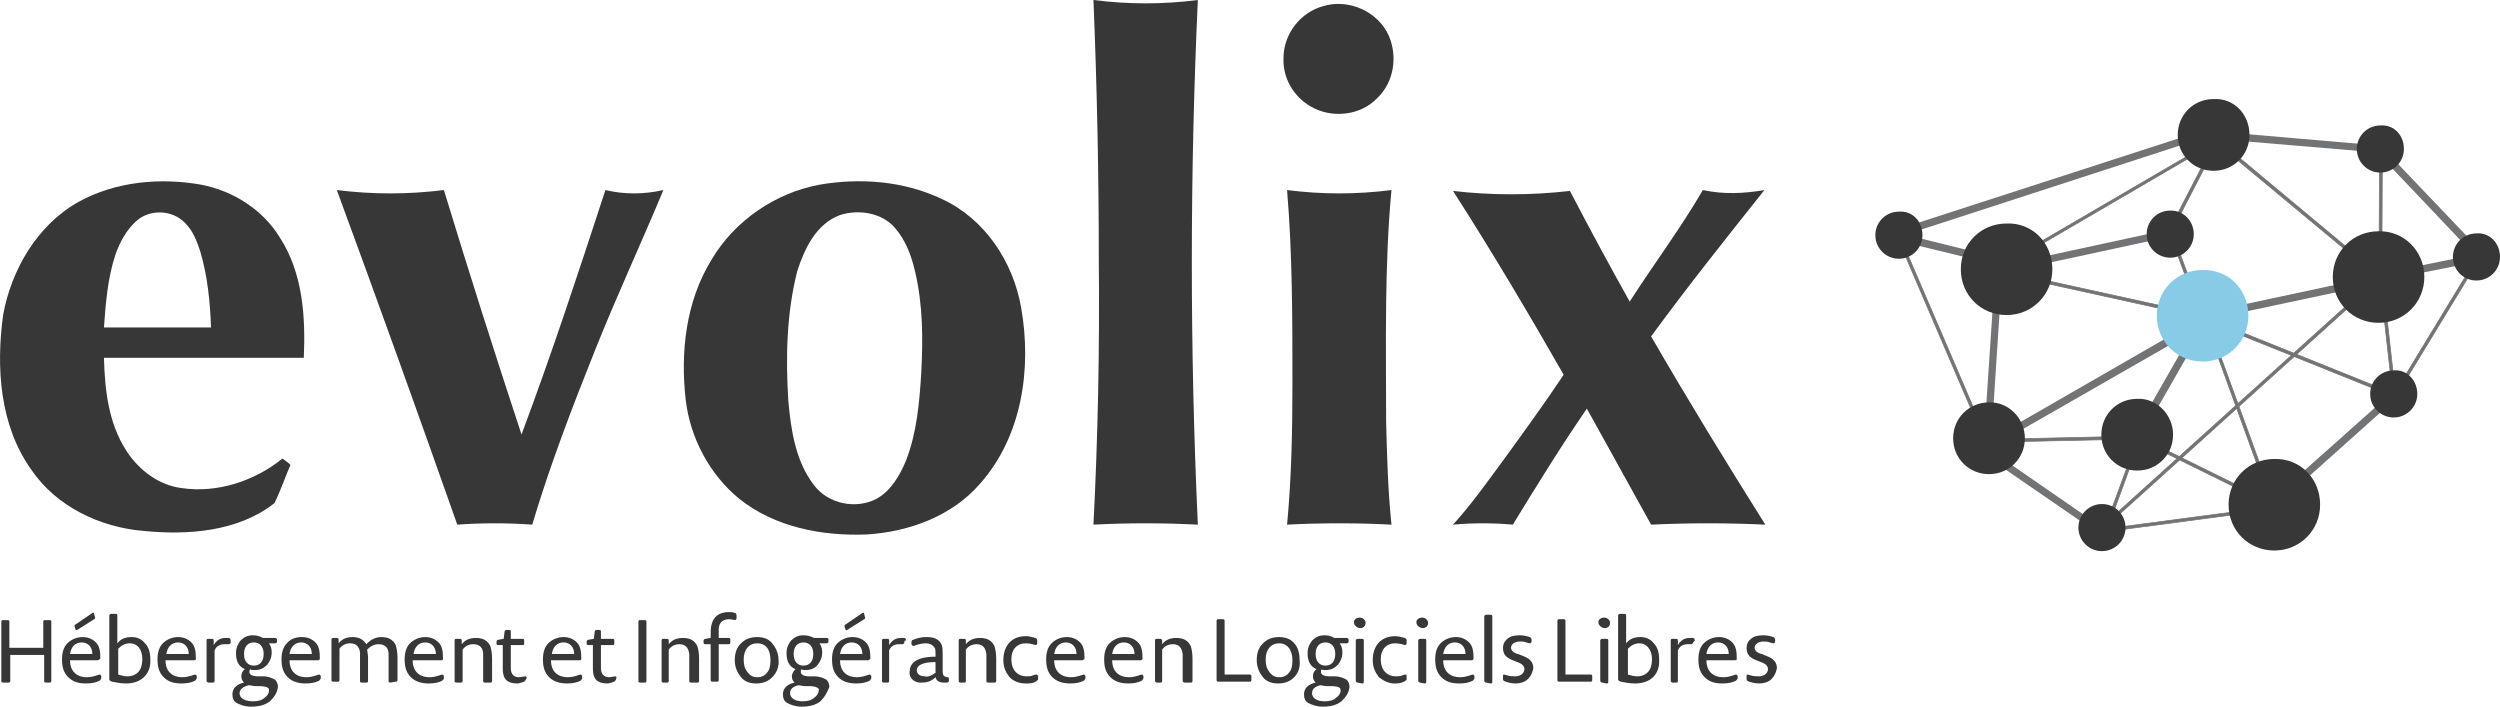 <svg viewBox="0 0 280.19 79.2" xmlns="http://www.w3.org/2000/svg" id="Layer_2"><defs><style>.cls-1{stroke:#727375;stroke-miterlimit:10;stroke-width:.08px;}.cls-1,.cls-2{fill:#727375;}.cls-3{fill:#363736;}.cls-4{fill:#87cbe7;}</style></defs><g id="Layer_1-2"><g><g><path d="M122.55,0c3.9,.5,7.8,.5,11.7,0-.9,19.6-.9,39.2,0,58.8-3.9-.2-7.8-.2-11.7,0,.5-9.8,.7-19.7,.6-29.6,0-9.7-.2-19.4-.6-29.2Z" class="cls-3"></path><path d="M148.25,.7c2.9-.9,6.2,.6,7.4,3.3,1,2.3,.6,5.2-1.3,7-1.9,2-5.2,2.3-7.5,.9-1.9-1.1-3.1-3.2-3-5.4,0-2.7,1.9-5.1,4.4-5.8h0Z" class="cls-3"></path><path d="M8.85,22.6c4.2-2.3,9.2-2.7,13.7-1.9,3.6,.7,6.9,2.8,8.8,5.9,2.6,4,2.9,8.9,2.7,13.5H11.65c.1,3.6,.5,7.3,2.5,10.4,1.4,2.2,3.7,3.9,6.2,4.2,4,.6,8.2-.8,11.3-3.3,.3,.2,.6,.4,.9,.7-.6,1.4-1.1,2.9-1.8,4.3-4.1,3.2-9.7,3.6-14.7,3.1-4.8-.4-9.7-2.7-12.5-6.8C-.05,47.7-.45,41.2,.35,35.3c.9-5,3.8-10.1,8.5-12.7h0Zm6.4,2.2c-1.1,1-1.8,2.3-2.3,3.7-.9,2.7-1.1,5.5-1.3,8.2h12c-.1-2.9-.4-5.8-1.2-8.5-.4-1.2-.8-2.3-1.7-3.2-1.4-1.5-4-1.6-5.5-.2h0Z" class="cls-3"></path><path d="M91.85,20.7c4.6-.8,9.5-.4,13.7,1.6,4.8,2.2,8,7,8.9,12.2,1.2,6.8,.1,14.4-4.6,19.7-3.1,3.6-7.9,5.4-12.7,5.7-5,.2-10.3-.8-14.3-4-3.3-2.7-5.5-6.8-6-11.1-.6-5.3,0-11,2.9-15.7,2.6-4.4,7.2-7.5,12.1-8.4h0Zm2.3,3.4c-2.7,1-4,3.8-4.8,6.3-1.2,4.7-1.3,9.7-1,14.5,.3,3.3,.8,6.8,2.9,9.5,1.6,2.1,4.7,2.7,7,1.5,1.6-.9,2.6-2.6,3.3-4.3,1.2-3.1,1.5-6.5,1.7-9.8,.2-3.8,.2-7.6-.7-11.4-.4-1.7-1-3.4-2.2-4.8-1.4-1.7-4-2.2-6.2-1.5h0Z" class="cls-3"></path><path d="M190.85,21.3c2.3,.5,4.6,.4,6.9,0-4.3,5.4-8.6,10.8-12.7,16.4,4.1,7.1,8.4,14.1,12.8,21.1-4.3-.2-8.5-.2-12.8,0-2.4-4.3-4.8-8.7-7.2-13-2.9,4.2-5.6,8.6-8.3,13-2.2-.2-4.5-.2-6.7,0,2-2.2,3.7-4.6,5.4-6.9,2.4-3.3,4.8-6.6,7-9.9-4-7-8.1-13.9-12.4-20.6,4.3,.5,8.7,.5,13.1,0,2.2,4.2,4.4,8.3,6.7,12.4,2.7-4.2,5.7-8.2,8.2-12.5h0Z" class="cls-3"></path><path d="M37.75,21.3c4,.5,8,.5,12,0,2.8,9.2,5.7,18.3,8.7,27.4,3.4-9.1,6.4-18.2,9.4-27.4,2.1,.5,4.3,.5,6.5,0-2.5,6-5.2,11.8-7.6,17.8-2.6,6.5-5.1,13-7.1,19.7-2.8-.2-5.6-.2-8.4,0-4.4-12.5-8.9-25-13.5-37.5Z" class="cls-3"></path><path d="M144.25,21.3c3.9,.5,7.8,.5,11.7,0-.8,8.6-.6,17.3-.6,25.9,.1,3.9,.2,7.7,.6,11.6-3.9-.2-7.8-.2-11.7,0,.5-5.3,.6-10.6,.6-15.9,0-7.2,0-14.4-.6-21.6Z" class="cls-3"></path></g><g><path d="M5.15,76.5c-.2,0-.2-.1-.2-.2v-2.9H1.15v2.9c0,.2-.1,.2-.2,.2H.35c-.2,0-.2-.1-.2-.2v-6.6c0-.2,.1-.2,.2-.2h.5c.2,0,.2,.1,.2,.2v2.9h3.8v-2.9c0-.2,.1-.2,.2-.2h.5c.2,0,.2,.1,.2,.2v6.6c0,.2-.1,.2-.2,.2,0,0-.4,0-.4,0Z" class="cls-3"></path><path d="M10.95,74h-3.1c0,1.2,.7,1.9,1.9,1.9,.7,0,1.3-.3,1.4-.3s.2,.1,.2,.2v.2c0,.1-.1,.2-.2,.3-.4,.2-.9,.3-1.5,.3-.9,0-1.5-.2-2-.7s-.7-1.1-.7-2c0-.8,.2-1.4,.6-1.8s1-.7,1.7-.7c.6,0,1.1,.2,1.5,.6s.5,1,.5,1.8c-.1,.1-.2,.2-.3,.2Zm-.6-.7c0-.8-.5-1.3-1.2-1.3s-1.2,.5-1.3,1.3h2.5Zm-1.7-2.7c-.1,.1-.2,0-.2-.1l-.1-.3c0-.1,0-.2,.1-.2l1.9-1.3c.1-.1,.2,0,.2,.1l.1,.4c0,.1,0,.2-.1,.2l-1.9,1.2Z" class="cls-3"></path><path d="M14.15,76.6c-.6,0-1.1-.1-1.6-.2-.2-.1-.3-.1-.3-.3v-7.1c0-.1,.1-.2,.2-.2h.5c.2,0,.2,.1,.2,.2v3.1c.4-.5,.9-.7,1.6-.7,.6,0,1.1,.2,1.5,.7,.4,.4,.6,1,.6,1.8,.1,1.6-1,2.7-2.7,2.7Zm.4-4.5c-.5,0-.9,.2-1.3,.6v2.9c.3,.1,.7,.2,1,.2,1.1,0,1.7-.7,1.7-1.9s-.6-1.8-1.4-1.8Z" class="cls-3"></path><path d="M21.75,74h-3.2c0,1.2,.7,1.9,1.9,1.9,.7,0,1.3-.3,1.4-.3s.2,.1,.2,.2v.2c0,.1-.1,.2-.2,.3-.4,.2-.9,.3-1.5,.3-.9,0-1.5-.2-2-.7s-.7-1.1-.7-2c0-.8,.2-1.4,.6-1.8s1-.7,1.7-.7c.6,0,1.1,.2,1.5,.6s.5,1,.5,1.8c0,.1,0,.2-.2,.2Zm-.6-.7c0-.8-.5-1.3-1.2-1.3s-1.2,.5-1.3,1.3h2.5Z" class="cls-3"></path><path d="M25.85,72c0,.1-.1,.2-.2,.2h-.5c-.5,0-.9,.2-1.1,.7v3.4c0,.2-.1,.2-.2,.2h-.5c-.1,0-.2-.1-.2-.2v-4.5c0-.2,.1-.2,.2-.2h.4c.2,0,.2,.1,.2,.2v.5c.3-.5,.7-.8,1.3-.8h.4c.1,0,.2,.1,.2,.3,0-.1,0,.2,0,.2Z" class="cls-3"></path><path d="M30.25,78.6c-.5,.4-1.2,.6-2.1,.6-.7,0-1.2-.2-1.6-.4s-.5-.6-.5-1c0-.6,.4-1.1,1.3-1.3-.2-.2-.3-.4-.3-.7s.1-.6,.4-.8c-.7-.3-1-.9-1-1.8,0-.6,.2-1,.5-1.4,.4-.4,.8-.6,1.4-.6,.4,0,.8,.1,1.1,.3h1.4c.1,0,.2,.1,.2,.2v.2c0,.1-.1,.2-.2,.2h-.7c.2,.3,.3,.6,.3,1,0,.6-.2,1-.5,1.4-.4,.4-.8,.6-1.4,.6-.2,0-.4,0-.5-.1-.1,.1-.1,.2-.1,.3,0,.3,.3,.5,1,.5h.5c.6,0,1.1,.2,1.4,.4,.2,.2,.3,.5,.3,.8-.1,.7-.4,1.1-.9,1.6h0Zm-.2-1.5c-.1-.1-.5-.2-.9-.2h-.5c-.3,0-.5-.1-.8-.1-.7,.2-1,.5-1,.9,0,.5,.5,.9,1.5,.9,.5,0,1-.1,1.3-.4,.3-.2,.5-.5,.5-.8,0-.1,0-.2-.1-.3Zm-1.6-5.1c-.7,0-1.1,.5-1.1,1.3,0,.9,.5,1.3,1.1,1.3,.7,0,1.1-.5,1.1-1.3,0-.9-.5-1.3-1.1-1.3Z" class="cls-3"></path><path d="M35.65,74h-3.2c0,1.2,.7,1.9,1.9,1.9,.7,0,1.3-.3,1.4-.3s.2,.1,.2,.2v.2c0,.1-.1,.2-.2,.3-.4,.2-.9,.3-1.5,.3-.8,0-1.5-.2-2-.7s-.7-1.1-.7-2c0-.8,.2-1.4,.6-1.8,.4-.5,1-.7,1.7-.7,.6,0,1.1,.2,1.5,.6s.5,1,.5,1.8c0,.1-.1,.2-.2,.2Zm-.7-.7c0-.8-.5-1.3-1.2-1.3s-1.2,.5-1.3,1.3h2.5Z" class="cls-3"></path><path d="M43.75,76.5c-.2,0-.2-.1-.2-.2v-3c0-.7-.4-1.1-1.1-1.1-.5,0-.9,.2-1.3,.6,0,.2,.1,.5,.1,.9v2.6c0,.2-.1,.2-.2,.2h-.5c-.2,0-.2-.1-.2-.2v-3.2c-.1-.6-.4-1-1.1-1-.5,0-.9,.2-1.2,.6v3.5c0,.2-.1,.2-.2,.2h-.5c-.2,0-.2-.1-.2-.2v-4.5c0-.2,.1-.2,.2-.2h.4c.2,0,.2,.1,.2,.2v.4c.4-.5,.9-.7,1.6-.7s1.2,.3,1.5,.8c.5-.5,1-.8,1.7-.8,.8,0,1.3,.3,1.6,.9,.1,.3,.2,.8,.2,1.4v2.5c0,.2-.1,.2-.2,.2l-.6,.1h0Z" class="cls-3"></path><path d="M49.45,74h-3.2c0,1.2,.7,1.9,1.9,1.9,.7,0,1.3-.3,1.4-.3s.2,.1,.2,.2v.2c0,.1-.1,.2-.2,.3-.4,.2-.9,.3-1.5,.3-.8,0-1.5-.2-2-.7s-.7-1.1-.7-2c0-.8,.2-1.4,.6-1.8s1-.7,1.7-.7c.6,0,1.1,.2,1.5,.6s.5,1,.5,1.8c0,.1,0,.2-.2,.2Zm-.6-.7c0-.8-.5-1.3-1.2-1.3s-1.2,.5-1.3,1.3h2.5Z" class="cls-3"></path><path d="M54.35,76.5c-.2,0-.2-.1-.2-.2v-3c0-.7-.4-1.1-1.1-1.1-.5,0-.9,.2-1.2,.6v3.5c0,.2-.1,.2-.2,.2h-.5c-.2,0-.2-.1-.2-.2v-4.5c0-.2,.1-.2,.2-.2h.4c.2,0,.2,.1,.2,.2v.4c.4-.5,.9-.7,1.6-.7,.8,0,1.3,.3,1.6,.9,.1,.3,.2,.8,.2,1.4v2.5c0,.2-.1,.2-.2,.2-.2,0-.6,0-.6,0Z" class="cls-3"></path><path d="M58.95,76.1c0,.1-.1,.2-.2,.3-.3,.1-.6,.2-.8,.2-1.1,0-1.6-.5-1.6-1.6v-2.7h-.5c-.2,0-.2-.1-.2-.2v-.2c0-.1,.1-.2,.2-.2l.6-.1,.1-.8c0-.1,.1-.2,.2-.2h.3c.2,0,.2,.1,.2,.2v.8h1.3c.2,0,.2,.1,.2,.2v.3c0,.2-.1,.2-.2,.2h-1.3v2.6c0,.6,.3,1,.9,1,.2,0,.6-.1,.7-.1s.2,.1,.2,.2l-.1,.1h0Z" class="cls-3"></path><path d="M64.95,74h-3.2c0,1.2,.7,1.9,1.9,1.9,.7,0,1.3-.3,1.4-.3s.2,.1,.2,.2v.2c0,.1-.1,.2-.2,.3-.4,.2-.9,.3-1.5,.3-.8,0-1.5-.2-2-.7s-.7-1.1-.7-2c0-.8,.2-1.4,.6-1.8s1-.7,1.7-.7c.6,0,1.1,.2,1.5,.6s.5,1,.5,1.8c0,.1,0,.2-.2,.2Zm-.6-.7c0-.8-.5-1.3-1.2-1.3s-1.2,.5-1.3,1.3h2.5Z" class="cls-3"></path><path d="M69.05,76.1c0,.1-.1,.2-.2,.3-.3,.1-.6,.2-.8,.2-1.1,0-1.6-.5-1.6-1.6v-2.7h-.5c-.2,0-.2-.1-.2-.2v-.2c0-.1,.1-.2,.2-.2l.6-.1,.1-.8c0-.1,.1-.2,.2-.2h.3c.2,0,.2,.1,.2,.2v.8h1.3c.2,0,.2,.1,.2,.2v.3c0,.2-.1,.2-.2,.2h-1.3v2.6c0,.6,.3,1,.9,1,.2,0,.6-.1,.7-.1s.2,.1,.1,.3h0Z" class="cls-3"></path><path d="M71.75,76.5c-.2,0-.2-.1-.2-.2v-6.6c0-.2,.1-.2,.2-.2h.5c.2,0,.2,.1,.2,.2v6.6c0,.2-.1,.2-.2,.2h-.5Z" class="cls-3"></path><path d="M77.45,76.5c-.2,0-.2-.1-.2-.2v-3c-.1-.7-.4-1.1-1.1-1.1-.5,0-.9,.2-1.2,.6v3.5c0,.2-.1,.2-.2,.2h-.4c-.2,0-.2-.1-.2-.2v-4.5c0-.2,.1-.2,.2-.2h.4c.2,0,.2,.1,.2,.2v.4c.4-.5,.9-.7,1.6-.7,.8,0,1.3,.3,1.6,.9,.1,.3,.2,.8,.2,1.4v2.5c0,.2-.1,.2-.2,.2-.2,0-.7,0-.7,0Z" class="cls-3"></path><path d="M82.55,69.3c0,.1-.1,.2-.2,.2,0,0-.4-.1-.6-.1-.7,0-1.1,.3-1.2,1v1.1h1.1c.2,0,.2,.1,.2,.2v.3c0,.2-.1,.2-.2,.2h-1.1v4c0,.2-.1,.2-.2,.2h-.5c-.2,0-.2-.1-.2-.2v-4h-.6c-.2,0-.2-.1-.2-.2v-.2c0-.1,.1-.2,.2-.2l.6-.1v-.3c0-.5,0-.9,.1-1.2,.2-.9,.9-1.4,1.9-1.4,.3,0,.5,0,.7,.1,.1,0,.2,.1,.2,.3,0,0,0,.3,0,.3Z" class="cls-3"></path><path d="M86.55,75.9c-.5,.5-1.1,.7-1.8,.7s-1.3-.2-1.7-.7c-.4-.5-.7-1.1-.7-1.9s.2-1.4,.7-1.9,1.1-.7,1.8-.7,1.3,.2,1.7,.7,.7,1.1,.7,1.8c.1,.8-.2,1.5-.7,2Zm-1.7-3.8c-.9,0-1.5,.7-1.5,1.8,0,.6,.1,1,.4,1.4s.6,.6,1.1,.6h.1c.4,0,.8-.2,1-.5,.3-.3,.4-.8,.4-1.4,0-1.2-.5-1.9-1.5-1.9Z" class="cls-3"></path><path d="M91.95,78.6c-.5,.4-1.2,.6-2.1,.6-.7,0-1.2-.2-1.6-.4s-.5-.6-.5-1c0-.6,.4-1.1,1.3-1.3-.2-.2-.3-.4-.3-.7s.2-.6,.4-.8c-.7-.3-1-.9-1-1.8,0-.6,.2-1,.5-1.4,.4-.4,.8-.6,1.4-.6,.4,0,.8,.1,1.2,.3h1.4c.2,0,.2,.1,.2,.2v.2c0,.1-.1,.2-.2,.2h-.8c.2,.3,.3,.6,.3,1,0,.6-.2,1-.5,1.4s-.8,.6-1.4,.6c-.2,0-.3,0-.4-.1-.1,.1-.1,.2-.1,.3,0,.3,.3,.5,1,.5h.5c.6,0,1.1,.2,1.4,.4,.2,.2,.3,.5,.3,.8-.3,.7-.5,1.1-1,1.6h0Zm-.3-1.5c-.2-.1-.4-.2-.9-.2h-.5c-.3,0-.6-.1-.8-.1-.7,.2-.9,.5-.9,.9,0,.5,.5,.9,1.4,.9,.5,0,1-.1,1.3-.4,.3-.2,.5-.5,.5-.8,.1-.1,0-.2-.1-.3Zm-1.6-5.1c-.7,0-1.1,.5-1.1,1.3,0,.9,.5,1.3,1.1,1.3,.7,0,1.1-.5,1.1-1.3,0-.9-.5-1.3-1.1-1.3Z" class="cls-3"></path><path d="M97.25,74h-3.1c0,1.2,.7,1.9,1.9,1.9,.7,0,1.3-.3,1.4-.3s.2,.1,.2,.2v.2c0,.1-.1,.2-.2,.3-.4,.2-.9,.3-1.5,.3-.8,0-1.5-.2-2-.7s-.7-1.1-.7-2c0-.8,.2-1.4,.6-1.8s1-.7,1.7-.7c.6,0,1.1,.2,1.5,.6s.5,1,.5,1.8c-.1,.1-.1,.2-.3,.2h0Zm-.6-.7c0-.8-.5-1.3-1.2-1.3s-1.2,.5-1.3,1.3h2.5Zm-1.7-2.7c-.1,.1-.2,0-.2-.1l-.1-.3c0-.1,0-.2,.1-.2l1.9-1.3c.1-.1,.2,0,.2,.1l.1,.4c0,.1,0,.2-.1,.2,0,0-1.9,1.2-1.9,1.2Z" class="cls-3"></path><path d="M101.35,72c0,.1-.1,.2-.2,.2h-.4c-.5,0-.9,.2-1.1,.7v3.4c0,.2-.1,.2-.2,.2h-.4c-.2,0-.2-.1-.2-.2v-4.5c0-.2,.1-.2,.2-.2h.4c.2,0,.2,.1,.2,.2v.5c.3-.5,.7-.8,1.3-.8h.4c.1,0,.2,.1,.2,.3-.2-.1-.2,.2-.2,.2Z" class="cls-3"></path><path d="M101.95,75.3c0-.8,.5-1.7,2.9-1.7v-.2c0-.4,0-.7-.1-.8-.2-.3-.5-.5-1-.5-.7,0-1.3,.3-1.4,.3s-.1-.1-.2-.2v-.2c0-.2,.1-.3,.2-.3,.5-.2,.9-.3,1.5-.3,.8,0,1.3,.2,1.6,.7,.2,.3,.2,.7,.2,1.3v1.8c0,.5,.1,.6,.5,.7,.2,0,.2,.1,.2,.2v.2c0,.1-.1,.2-.2,.2h-.4c-.5,0-.8-.2-.9-.6-.4,.4-.9,.6-1.5,.6-.8,.1-1.5-.5-1.4-1.2h0Zm2.9,.1v-1.2c-1.5,0-2.1,.4-2.1,.9,0,.4,.3,.7,.9,.7,.4,.1,.8-.1,1.2-.4Z" class="cls-3"></path><path d="M110.75,76.5c-.2,0-.2-.1-.2-.2v-3c-.1-.7-.4-1.1-1.1-1.1-.5,0-.9,.2-1.2,.6v3.5c0,.2-.1,.2-.2,.2h-.4c-.2,0-.2-.1-.2-.2v-4.5c0-.2,.1-.2,.2-.2h.4c.2,0,.2,.1,.2,.2v.4c.4-.5,.9-.7,1.6-.7,.8,0,1.3,.3,1.6,.9,.1,.3,.2,.8,.2,1.4v2.5c0,.2-.1,.2-.2,.2-.3,0-.7,0-.7,0Z" class="cls-3"></path><path d="M113.15,75.9c-.4-.5-.7-1.1-.7-1.9,0-1.7,1-2.7,2.5-2.7,.4,0,.7,.1,1.1,.2,.2,.1,.2,.2,.2,.3v.3c0,.1-.1,.2-.2,.2,0,0-.5-.2-1.1-.2-.9,0-1.6,.6-1.6,1.8s.7,1.9,1.7,1.9c.2,0,.5,0,.7-.1s.4-.1,.4-.1c.1,0,.2,.1,.2,.2v.3c0,.1-.1,.2-.3,.3-.3,.2-.7,.2-1.1,.2-.8,0-1.4-.3-1.8-.7h0Z" class="cls-3"></path><path d="M121.25,74h-3.1c0,1.2,.7,1.9,1.9,1.9,.7,0,1.3-.3,1.4-.3s.2,.1,.2,.2v.2c0,.1-.1,.2-.2,.3-.4,.2-.9,.3-1.5,.3-.8,0-1.5-.2-2-.7s-.7-1.1-.7-2c0-.8,.2-1.4,.6-1.8s1-.7,1.7-.7c.6,0,1.1,.2,1.5,.6s.5,1,.5,1.8c-.1,.1-.1,.2-.3,.2h0Zm-.6-.7c0-.8-.5-1.3-1.2-1.3s-1.2,.5-1.3,1.3h2.5Z" class="cls-3"></path><path d="M127.85,74h-3.2c0,1.2,.7,1.9,1.9,1.9,.7,0,1.3-.3,1.4-.3s.2,.1,.2,.2v.2c0,.1-.1,.2-.2,.3-.4,.2-.9,.3-1.5,.3-.8,0-1.5-.2-2-.7s-.7-1.1-.7-2c0-.8,.2-1.4,.6-1.8s1-.7,1.7-.7c.6,0,1.1,.2,1.5,.6s.5,1,.5,1.8c0,.1-.1,.2-.2,.2h0Zm-.7-.7c0-.8-.5-1.3-1.2-1.3s-1.2,.5-1.3,1.3h2.5Z" class="cls-3"></path><path d="M132.75,76.5c-.1,0-.2-.1-.2-.2v-3c-.1-.7-.4-1.1-1.1-1.1-.5,0-.9,.2-1.2,.6v3.5c0,.2-.1,.2-.2,.2h-.4c-.1,0-.2-.1-.2-.2v-4.5c0-.2,.1-.2,.2-.2h.4c.1,0,.2,.1,.2,.2v.4c.4-.5,.9-.7,1.6-.7,.8,0,1.3,.3,1.6,.9,.1,.3,.2,.8,.2,1.4v2.5c0,.2-.1,.2-.2,.2h-.7Z" class="cls-3"></path><path d="M140.25,76.2c0,.2-.1,.2-.2,.2h-3.5c-.2,0-.2-.1-.2-.2v-6.6c0-.2,.1-.2,.2-.2h.5c.2,0,.2,.1,.2,.2v6h2.8c.2,0,.2,.1,.2,.2v.4h0Z" class="cls-3"></path><path d="M145.05,75.9c-.5,.5-1.1,.7-1.8,.7s-1.3-.2-1.7-.7-.7-1.1-.7-1.9,.2-1.4,.7-1.9,1.1-.7,1.8-.7,1.3,.2,1.7,.7c.4,.4,.6,1.1,.6,1.8,.1,.8-.1,1.5-.6,2Zm-1.7-3.8c-.9,0-1.5,.7-1.5,1.8,0,.6,.1,1,.4,1.4,.3,.4,.6,.6,1.1,.6h.1c.4,0,.8-.2,1-.5,.3-.3,.4-.8,.4-1.4,0-1.2-.6-1.9-1.5-1.9h0Z" class="cls-3"></path><path d="M150.35,78.6c-.5,.4-1.2,.6-2.1,.6-.7,0-1.2-.2-1.6-.4s-.5-.6-.5-1c0-.6,.4-1.1,1.3-1.3-.2-.2-.3-.4-.3-.7s.1-.6,.4-.8c-.7-.3-1-.9-1-1.8,0-.6,.2-1,.5-1.4,.4-.4,.8-.6,1.4-.6,.4,0,.8,.1,1.1,.3h1.4c.1,0,.2,.1,.2,.2v.2c0,.1-.1,.2-.2,.2h-.8c.2,.3,.3,.6,.3,1,0,.6-.2,1-.5,1.4-.4,.4-.8,.6-1.4,.6-.2,0-.4,0-.4-.1-.1,.1-.1,.2-.1,.3,0,.3,.3,.5,1,.5h.5c.6,0,1.1,.2,1.4,.4,.2,.2,.3,.5,.3,.8-.1,.7-.4,1.1-.9,1.6h0Zm-.2-1.5c-.1-.1-.4-.2-.9-.2h-.5c-.3,0-.6-.1-.8-.1-.7,.2-.9,.5-.9,.9,0,.5,.5,.9,1.4,.9,.5,0,1-.1,1.3-.4,.3-.2,.5-.5,.5-.8,0-.1,0-.2-.1-.3h0Zm-1.6-5.1c-.7,0-1.1,.5-1.1,1.3,0,.9,.5,1.3,1.1,1.3,.7,0,1.1-.5,1.1-1.3,0-.9-.5-1.3-1.1-1.3h0Z" class="cls-3"></path><path d="M151.75,69.8c-.1-.5,.7-.8,1.1-.4,.1,.1,.2,.2,.2,.4,0,.4-.3,.6-.6,.6s-.7-.3-.7-.6Zm.4,6.7c-.1,0-.2-.1-.2-.2v-4.5c0-.1,.1-.2,.2-.2h.5c.2,0,.2,.1,.2,.2v4.6c0,.2-.1,.2-.2,.2l-.5-.1h0Z" class="cls-3"></path><path d="M154.55,75.9c-.4-.5-.7-1.1-.7-1.9,0-1.7,1-2.7,2.5-2.7,.4,0,.7,.1,1.1,.2,.2,.1,.2,.2,.2,.3v.3c0,.1-.1,.2-.2,.2,0,0-.5-.2-1.1-.2-.9,0-1.6,.6-1.6,1.8s.7,1.9,1.7,1.9c.2,0,.5,0,.7-.1s.4-.1,.4-.1c.1,0,.1,.1,.1,.2v.3c0,.1-.1,.2-.3,.3-.4,.2-.7,.2-1.1,.2-.6,0-1.2-.3-1.7-.7Z" class="cls-3"></path><path d="M158.75,69.8c-.1-.5,.7-.8,1.1-.4,.1,.1,.2,.2,.2,.4,0,.4-.3,.6-.6,.6s-.7-.3-.7-.6Zm.4,6.7c-.1,0-.2-.1-.2-.2v-4.5c0-.1,.1-.2,.2-.2h.5c.2,0,.2,.1,.2,.2v4.6c0,.2-.1,.2-.2,.2l-.5-.1h0Z" class="cls-3"></path><path d="M164.95,74h-3.2c0,1.2,.7,1.9,1.9,1.9,.7,0,1.3-.3,1.4-.3s.2,.1,.2,.2v.2c0,.1-.1,.2-.2,.3-.4,.2-.9,.3-1.5,.3-.9,0-1.5-.2-2-.7s-.7-1.1-.7-2c0-.8,.2-1.4,.6-1.8s1-.7,1.7-.7c.6,0,1.1,.2,1.5,.6s.5,1,.5,1.8c0,.1-.1,.2-.2,.2h0Zm-.7-.7c0-.8-.5-1.3-1.2-1.3s-1.2,.5-1.3,1.3h2.5Z" class="cls-3"></path><path d="M166.55,76.5c-.1,0-.2-.1-.2-.2v-7.2c0-.1,.1-.2,.2-.2h.5c.2,0,.2,.1,.2,.2v7.3c0,.2-.1,.2-.2,.2l-.5-.1h0Z" class="cls-3"></path><path d="M171.25,76.1c-.3,.3-.8,.5-1.4,.5-.4,0-.8-.1-1.1-.2s-.3-.2-.3-.3v-.3c0-.1,0-.2,.1-.2l.4,.1c.3,.1,.6,.1,.9,.1,.6,0,1-.4,1-.8,0-.3-.2-.6-.8-.8l-.5-.2c-.8-.3-1.1-.7-1.1-1.4,0-.3,.1-.7,.5-1,.3-.3,.8-.4,1.4-.4,.4,0,.8,.1,1.1,.2q.2,.1,.2,.3v.2c0,.1-.1,.2-.2,.2,0,0-.1,0-.4-.1-.2-.1-.5-.1-.7-.1-.6,0-1,.3-1,.7,0,.3,.3,.6,.8,.7l.5,.2c.8,.3,1.2,.7,1.2,1.4-.1,.5-.3,.9-.6,1.2h0Z" class="cls-3"></path><path d="M178.45,76.2c0,.2-.1,.2-.2,.2h-3.5c-.2,0-.2-.1-.2-.2v-6.6c0-.2,.1-.2,.2-.2h.5c.2,0,.2,.1,.2,.2v6h2.8c.2,0,.2,.1,.2,.2v.4h0Z" class="cls-3"></path><path d="M179.15,69.8c-.1-.5,.7-.8,1.1-.4,.1,.1,.2,.2,.2,.4,0,.4-.3,.6-.6,.6s-.7-.3-.7-.6Zm.4,6.7c-.1,0-.2-.1-.2-.2v-4.5c0-.1,.1-.2,.2-.2h.5c.2,0,.2,.1,.2,.2v4.6c0,.2-.1,.2-.2,.2l-.5-.1h0Z" class="cls-3"></path><path d="M183.25,76.6c-.6,0-1.1-.1-1.6-.2-.2-.1-.3-.1-.3-.3v-7.1c0-.1,.1-.2,.2-.2h.5c.2,0,.2,.1,.2,.2v3.1c.4-.5,.9-.7,1.6-.7,.6,0,1.1,.2,1.5,.7,.4,.4,.6,1,.6,1.8,.1,1.6-.9,2.7-2.7,2.7h0Zm.5-4.5c-.5,0-.9,.2-1.3,.6v2.9c.3,.1,.7,.2,1,.2,1.1,0,1.7-.7,1.7-1.9s-.7-1.8-1.4-1.8Z" class="cls-3"></path><path d="M189.75,72c0,.1-.1,.2-.2,.2h-.4c-.5,0-.9,.2-1.1,.7v3.4c0,.2-.1,.2-.2,.2h-.4c-.1,0-.2-.1-.2-.2v-4.5c0-.2,.1-.2,.2-.2h.4c.2,0,.2,.1,.2,.2v.5c.3-.5,.7-.8,1.3-.8h.4c.1,0,.2,.1,.2,.3l-.2,.2h0Z" class="cls-3"></path><path d="M194.45,74h-3.2c0,1.2,.7,1.9,1.9,1.9,.7,0,1.3-.3,1.4-.3s.2,.1,.2,.2v.2c0,.1-.1,.2-.2,.3-.4,.2-.9,.3-1.5,.3-.9,0-1.5-.2-2-.7s-.7-1.1-.7-2c0-.8,.2-1.4,.6-1.8s1-.7,1.7-.7c.6,0,1.1,.2,1.5,.6s.5,1,.5,1.8c0,.1,0,.2-.2,.2h0Zm-.7-.7c0-.8-.5-1.3-1.2-1.3s-1.2,.5-1.3,1.3h2.5Z" class="cls-3"></path><path d="M198.55,76.1c-.3,.3-.8,.5-1.4,.5-.4,0-.8-.1-1.1-.2s-.3-.2-.3-.3v-.3c0-.1,0-.2,.1-.2l.4,.1c.3,.1,.6,.1,.9,.1,.6,0,1-.4,1-.8,0-.3-.2-.6-.8-.8l-.5-.2c-.8-.3-1.1-.7-1.1-1.4,0-.3,.1-.7,.5-1,.3-.3,.8-.4,1.4-.4,.4,0,.8,.1,1.1,.2q.2,.1,.2,.3v.2c0,.1-.1,.2-.2,.2,0,0-.1,0-.4-.1-.2-.1-.5-.1-.7-.1-.6,0-1,.3-1,.7,0,.3,.3,.6,.8,.7l.5,.2c.8,.3,1.2,.7,1.2,1.4-.1,.5-.3,.9-.6,1.2h0Z" class="cls-3"></path></g><g id="layer1"><g id="g298"><g id="g350"><polygon points="225.92 31.01 225.99 30.7 246.23 35.15 246.15 35.47 225.92 31.01" class="cls-1"></polygon><polygon points="227.14 29.99 226.98 29.2 241.97 25.96 242.13 26.75 227.14 29.99" class="cls-2"></polygon><polygon points="247.57 35.79 247.37 35 266.7 30.86 266.9 31.68 247.57 35.79" class="cls-2"></polygon><polygon points="249.03 16.5 249.23 16.22 265.36 29.67 265.16 29.91 249.03 16.5" class="cls-1"></polygon><polygon points="267.45 31.37 267.29 30.58 277.54 28.49 277.7 29.32 267.45 31.37" class="cls-2"></polygon><polygon points="277.54 28.8 266.38 17.05 266.97 16.5 278.14 28.21 277.54 28.8" class="cls-2"></polygon><polygon points="266.46 17.09 247.65 15.51 247.73 14.68 266.54 16.3 266.46 17.09" class="cls-2"></polygon><polygon points="213.14 26.44 212.86 25.65 246.86 14.64 247.14 15.39 213.14 26.44" class="cls-2"></polygon><polygon points="212.7 26.71 212.98 26.6 222.48 48.72 222.21 48.88 212.7 26.71" class="cls-1"></polygon><polygon points="223.19 49.04 222.37 48.96 223.63 30.15 224.42 30.22 223.19 49.04" class="cls-2"></polygon><polygon points="223 50.22 222.6 49.51 246.39 35.82 246.82 36.57 223 50.22" class="cls-2"></polygon><polygon points="240.04 48.8 239.33 48.37 246.03 36.65 246.74 37.09 240.04 48.8" class="cls-2"></polygon><polygon points="223.35 49.23 239.48 48.88 239.52 49.2 223.39 49.55 223.35 49.23" class="cls-1"></polygon><polygon points="234.75 59.49 222.72 51.21 223.19 50.54 235.18 58.82 234.75 59.49" class="cls-2"></polygon><polygon points="235.93 59.06 238.34 52.51 238.62 52.63 236.21 59.21 235.93 59.06" class="cls-1"></polygon><polygon points="235.54 59.33 254.87 56.77 254.91 57.08 235.58 59.65 235.54 59.33" class="cls-1"></polygon><polygon points="239.52 49.2 239.68 48.92 255.02 56.49 254.87 56.77 239.52 49.2" class="cls-1"></polygon><polygon points="255.97 55.9 255.42 55.27 267.76 44.27 268.32 44.86 255.97 55.9" class="cls-2"></polygon><polygon points="267.21 35.71 267.53 35.67 268.47 44.11 268.16 44.15 267.21 35.71" class="cls-1"></polygon><polygon points="268.36 44.07 277.43 29.16 277.7 29.32 268.63 44.23 268.36 44.07" class="cls-1"></polygon><polygon points="235.46 59.1 266.66 30.93 266.86 31.17 235.66 59.33 235.46 59.1" class="cls-1"></polygon><polygon points="246.98 35.59 247.25 35.47 254.91 56.45 254.59 56.53 246.98 35.59" class="cls-1"></polygon><polygon points="224.22 29.79 213.41 27.15 213.61 26.32 224.42 29 224.22 29.79" class="cls-2"></polygon><polygon points="226.51 28.37 247.06 16.38 247.21 16.62 226.67 28.61 226.51 28.37" class="cls-1"></polygon><polygon points="243.07 25.85 247.65 17.01 247.92 17.17 243.35 26 243.07 25.85" class="cls-1"></polygon><polygon points="243.39 26.79 243.66 26.63 245.79 32.35 245.52 32.51 243.39 26.79" class="cls-1"></polygon><polygon points="266.7 16.38 267.01 16.34 266.94 30.7 266.62 30.7 266.7 16.38" class="cls-1"></polygon><polygon points="247.14 35.94 247.25 35.63 268.32 44.11 268.2 44.42 247.14 35.94" class="cls-1"></polygon></g><g id="g336"><path d="M230.02,30.18c0,2.84-2.25,5.13-5.13,5.13s-5.13-2.25-5.13-5.13,2.25-5.13,5.13-5.13c2.88-.12,5.13,2.17,5.13,5.13" class="cls-3" id="path338"></path></g><g id="g336-2"><path d="M251.99,35.39c0,2.84-2.25,5.13-5.13,5.13s-5.13-2.25-5.13-5.13,2.25-5.13,5.13-5.13c2.88-.08,5.13,2.17,5.13,5.13" class="cls-4" id="path338-2"></path></g><g id="g336-3"><path d="M271.71,31.05c0,2.84-2.25,5.13-5.13,5.13s-5.13-2.25-5.13-5.13,2.25-5.13,5.13-5.13c2.84-.08,5.13,2.21,5.13,5.13" class="cls-3" id="path338-3"></path></g><g id="g336-4"><path d="M260.03,56.57c0,2.84-2.25,5.13-5.13,5.13s-5.13-2.25-5.13-5.13,2.25-5.13,5.13-5.13c2.88-.08,5.13,2.17,5.13,5.13" class="cls-3" id="path338-4"></path></g><g id="g336-5"><path d="M252.11,15.12c0,2.25-1.77,4.02-4.02,4.02s-4.02-1.77-4.02-4.02,1.77-4.02,4.02-4.02c2.25-.12,4.02,1.66,4.02,4.02" class="cls-3" id="path338-5"></path></g><g id="g336-6"><path d="M245.87,26.24c0,1.46-1.18,2.64-2.64,2.64s-2.64-1.18-2.64-2.64,1.18-2.64,2.64-2.64c1.46-.04,2.64,1.14,2.64,2.64" class="cls-3" id="path338-6"></path></g><g id="g336-7"><path d="M269.42,16.7c0,1.46-1.18,2.64-2.64,2.64s-2.64-1.18-2.64-2.64,1.18-2.64,2.64-2.64c1.5-.12,2.64,1.06,2.64,2.64" class="cls-3" id="path338-7"></path></g><g id="g336-8"><path d="M280.19,28.8c0,1.46-1.18,2.64-2.64,2.64s-2.64-1.18-2.64-2.64,1.18-2.64,2.64-2.64c1.46-.12,2.64,1.06,2.64,2.64" class="cls-3" id="path338-8"></path></g><g id="g336-9"><path d="M270.92,44.15c0,1.46-1.18,2.64-2.64,2.64s-2.64-1.18-2.64-2.64,1.18-2.64,2.64-2.64c1.46-.12,2.64,1.1,2.64,2.64" class="cls-3" id="path338-9"></path></g><g id="g336-10"><path d="M238.22,59.13c0,1.46-1.18,2.64-2.64,2.64s-2.64-1.18-2.64-2.64,1.18-2.64,2.64-2.64,2.64,1.18,2.64,2.64" class="cls-3" id="path338-10"></path></g><g id="g336-11"><path d="M215.46,26.36c0,1.46-1.18,2.64-2.64,2.64s-2.64-1.18-2.64-2.64,1.18-2.64,2.64-2.64c1.46-.12,2.64,1.03,2.64,2.64" class="cls-3" id="path338-11"></path></g><g id="g336-12"><path d="M243.55,48.72c0,2.25-1.77,4.02-4.02,4.02s-4.02-1.77-4.02-4.02,1.77-4.02,4.02-4.02c2.13-.12,4.02,1.74,4.02,4.02" class="cls-3" id="path338-12"></path></g><g id="g336-13"><path d="M226.94,49.12c0,2.25-1.77,4.02-4.02,4.02s-4.02-1.77-4.02-4.02,1.77-4.02,4.02-4.02c2.17-.08,4.02,1.77,4.02,4.02" class="cls-3" id="path338-13"></path></g></g></g></g></g></svg>